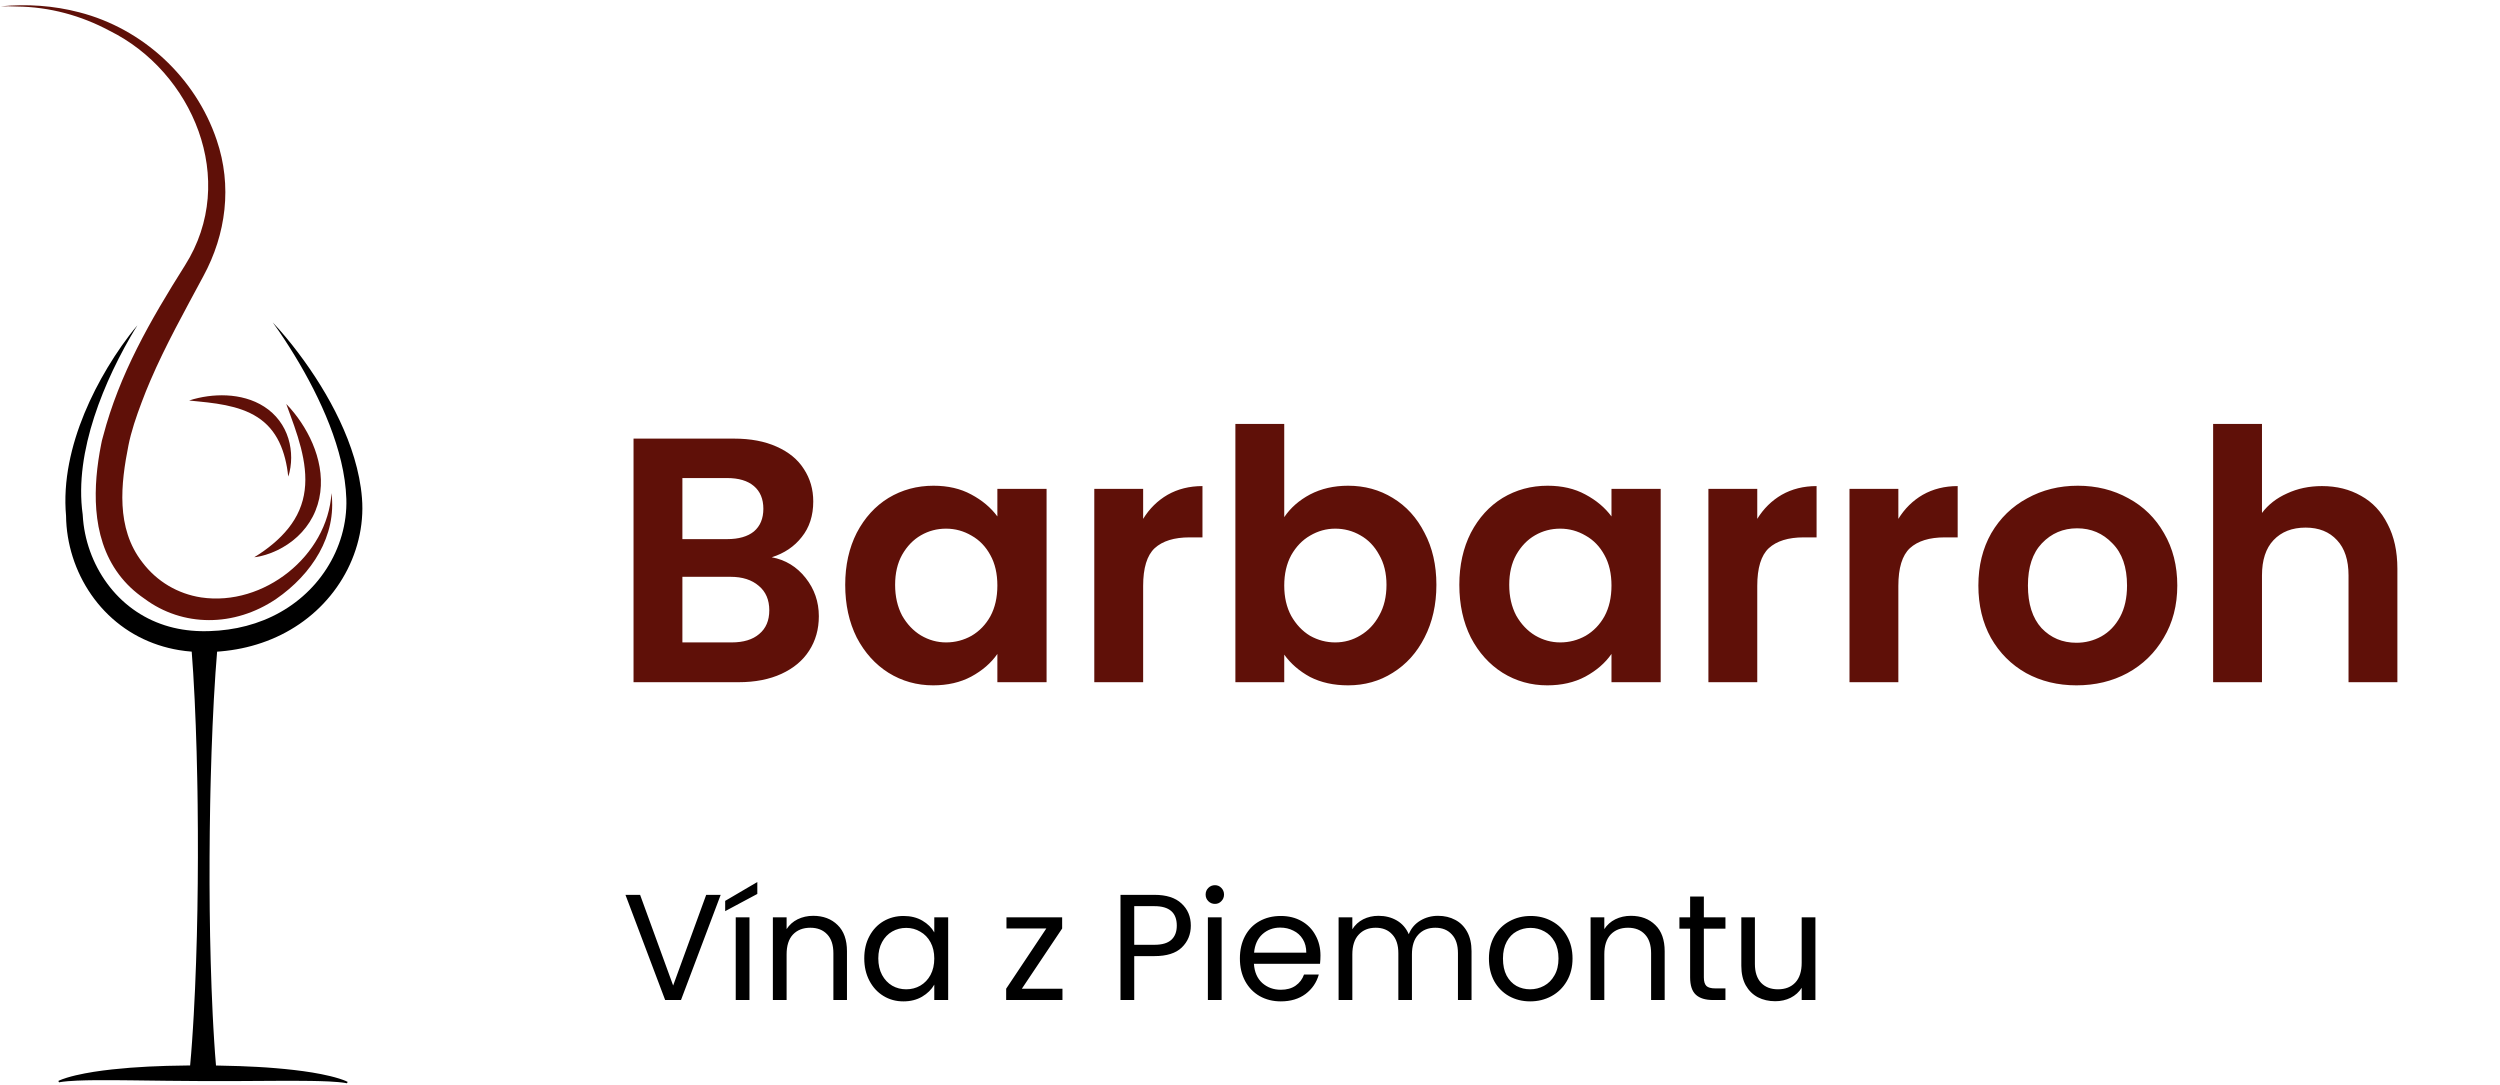 <svg width="341" height="148" viewBox="0 0 341 148" fill="none" xmlns="http://www.w3.org/2000/svg">
<path d="M98.301 122.057L92.888 136.403H90.727L85.313 122.057H87.31L91.817 134.427L96.325 122.057H98.301ZM102.228 125.124V136.403H100.355V125.124H102.228ZM103.298 121.933L98.914 124.28V122.88L103.298 120.307V121.933ZM110.915 124.918C112.288 124.918 113.399 125.336 114.25 126.173C115.101 126.997 115.526 128.19 115.526 129.755V136.403H113.674V130.022C113.674 128.897 113.392 128.039 112.83 127.449C112.267 126.846 111.499 126.544 110.524 126.544C109.536 126.544 108.747 126.853 108.157 127.47C107.581 128.087 107.293 128.986 107.293 130.166V136.403H105.42V125.124H107.293V126.729C107.663 126.153 108.164 125.707 108.795 125.391C109.44 125.076 110.147 124.918 110.915 124.918ZM117.886 130.722C117.886 129.569 118.119 128.561 118.586 127.696C119.052 126.818 119.69 126.139 120.5 125.659C121.323 125.178 122.236 124.938 123.237 124.938C124.225 124.938 125.083 125.151 125.81 125.576C126.537 126.002 127.079 126.537 127.436 127.182V125.124H129.33V136.403H127.436V134.303C127.066 134.962 126.51 135.511 125.769 135.95C125.042 136.375 124.191 136.588 123.217 136.588C122.215 136.588 121.309 136.341 120.5 135.847C119.69 135.353 119.052 134.66 118.586 133.768C118.119 132.876 117.886 131.861 117.886 130.722ZM127.436 130.743C127.436 129.892 127.265 129.151 126.922 128.52C126.578 127.888 126.112 127.408 125.522 127.079C124.946 126.736 124.308 126.564 123.608 126.564C122.908 126.564 122.27 126.729 121.694 127.058C121.117 127.388 120.658 127.868 120.314 128.499C119.971 129.13 119.8 129.871 119.8 130.722C119.8 131.587 119.971 132.341 120.314 132.986C120.658 133.617 121.117 134.104 121.694 134.447C122.27 134.777 122.908 134.941 123.608 134.941C124.308 134.941 124.946 134.777 125.522 134.447C126.112 134.104 126.578 133.617 126.922 132.986C127.265 132.341 127.436 131.593 127.436 130.743ZM139.382 134.859H144.919V136.403H137.241V134.859L142.716 126.647H137.282V125.124H144.877V126.647L139.382 134.859ZM162.428 126.256C162.428 127.449 162.016 128.444 161.193 129.24C160.383 130.022 159.141 130.413 157.467 130.413H154.709V136.403H152.836V122.057H157.467C159.087 122.057 160.315 122.448 161.152 123.23C162.002 124.012 162.428 125.021 162.428 126.256ZM157.467 128.87C158.51 128.87 159.279 128.643 159.773 128.19C160.267 127.738 160.514 127.093 160.514 126.256C160.514 124.486 159.498 123.6 157.467 123.6H154.709V128.87H157.467ZM165.723 123.292C165.366 123.292 165.064 123.168 164.817 122.921C164.57 122.674 164.447 122.372 164.447 122.016C164.447 121.659 164.57 121.357 164.817 121.11C165.064 120.863 165.366 120.739 165.723 120.739C166.066 120.739 166.354 120.863 166.588 121.11C166.835 121.357 166.958 121.659 166.958 122.016C166.958 122.372 166.835 122.674 166.588 122.921C166.354 123.168 166.066 123.292 165.723 123.292ZM166.629 125.124V136.403H164.756V125.124H166.629ZM180.112 130.331C180.112 130.688 180.092 131.065 180.051 131.463H171.035C171.104 132.574 171.481 133.446 172.167 134.077C172.867 134.694 173.711 135.003 174.699 135.003C175.509 135.003 176.181 134.818 176.716 134.447C177.265 134.063 177.649 133.556 177.869 132.924H179.886C179.584 134.008 178.98 134.893 178.075 135.58C177.169 136.252 176.044 136.588 174.699 136.588C173.629 136.588 172.668 136.348 171.817 135.868C170.98 135.387 170.322 134.708 169.842 133.83C169.361 132.938 169.121 131.909 169.121 130.743C169.121 129.576 169.354 128.554 169.821 127.676C170.287 126.798 170.939 126.125 171.776 125.659C172.627 125.178 173.601 124.938 174.699 124.938C175.769 124.938 176.716 125.172 177.539 125.638C178.363 126.105 178.994 126.75 179.433 127.573C179.886 128.382 180.112 129.302 180.112 130.331ZM178.177 129.94C178.177 129.226 178.02 128.616 177.704 128.108C177.388 127.587 176.956 127.196 176.407 126.935C175.872 126.66 175.275 126.523 174.617 126.523C173.67 126.523 172.86 126.825 172.188 127.429C171.529 128.033 171.152 128.87 171.056 129.94H178.177ZM196.149 124.918C197.027 124.918 197.809 125.103 198.495 125.473C199.181 125.83 199.723 126.372 200.121 127.099C200.519 127.827 200.718 128.712 200.718 129.755V136.403H198.865V130.022C198.865 128.897 198.584 128.039 198.022 127.449C197.473 126.846 196.725 126.544 195.778 126.544C194.804 126.544 194.029 126.859 193.452 127.491C192.876 128.108 192.588 129.007 192.588 130.187V136.403H190.735V130.022C190.735 128.897 190.454 128.039 189.891 127.449C189.343 126.846 188.595 126.544 187.648 126.544C186.674 126.544 185.898 126.859 185.322 127.491C184.746 128.108 184.458 129.007 184.458 130.187V136.403H182.585V125.124H184.458V126.75C184.828 126.16 185.322 125.707 185.94 125.391C186.571 125.076 187.264 124.918 188.018 124.918C188.965 124.918 189.802 125.13 190.529 125.556C191.257 125.981 191.799 126.606 192.155 127.429C192.471 126.633 192.993 126.015 193.72 125.576C194.447 125.137 195.257 124.918 196.149 124.918ZM208.71 136.588C207.653 136.588 206.692 136.348 205.828 135.868C204.977 135.387 204.305 134.708 203.811 133.83C203.331 132.938 203.09 131.909 203.09 130.743C203.09 129.59 203.337 128.575 203.831 127.696C204.339 126.804 205.025 126.125 205.89 125.659C206.754 125.178 207.722 124.938 208.792 124.938C209.862 124.938 210.83 125.178 211.694 125.659C212.558 126.125 213.238 126.798 213.732 127.676C214.239 128.554 214.493 129.576 214.493 130.743C214.493 131.909 214.233 132.938 213.711 133.83C213.203 134.708 212.51 135.387 211.632 135.868C210.754 136.348 209.78 136.588 208.71 136.588ZM208.71 134.941C209.382 134.941 210.013 134.784 210.603 134.468C211.193 134.152 211.667 133.679 212.023 133.048C212.394 132.417 212.579 131.648 212.579 130.743C212.579 129.837 212.401 129.069 212.044 128.437C211.687 127.806 211.221 127.34 210.644 127.038C210.068 126.722 209.444 126.564 208.771 126.564C208.085 126.564 207.454 126.722 206.878 127.038C206.315 127.34 205.862 127.806 205.519 128.437C205.176 129.069 205.005 129.837 205.005 130.743C205.005 131.662 205.169 132.437 205.499 133.068C205.842 133.7 206.295 134.173 206.857 134.489C207.42 134.791 208.037 134.941 208.71 134.941ZM222.451 124.918C223.824 124.918 224.935 125.336 225.786 126.173C226.637 126.997 227.062 128.19 227.062 129.755V136.403H225.21V130.022C225.21 128.897 224.928 128.039 224.366 127.449C223.803 126.846 223.035 126.544 222.06 126.544C221.072 126.544 220.283 126.853 219.693 127.47C219.117 128.087 218.829 128.986 218.829 130.166V136.403H216.956V125.124H218.829V126.729C219.199 126.153 219.7 125.707 220.331 125.391C220.976 125.076 221.683 124.918 222.451 124.918ZM232.406 126.667V133.315C232.406 133.864 232.523 134.255 232.756 134.489C232.989 134.708 233.394 134.818 233.971 134.818H235.35V136.403H233.662C232.619 136.403 231.837 136.163 231.315 135.682C230.794 135.202 230.533 134.413 230.533 133.315V126.667H229.072V125.124H230.533V122.283H232.406V125.124H235.35V126.667H232.406ZM247.622 125.124V136.403H245.749V134.736C245.392 135.312 244.891 135.765 244.247 136.094C243.615 136.41 242.916 136.567 242.147 136.567C241.269 136.567 240.48 136.389 239.78 136.032C239.08 135.662 238.525 135.113 238.113 134.386C237.715 133.658 237.516 132.773 237.516 131.731V125.124H239.368V131.484C239.368 132.595 239.65 133.453 240.212 134.056C240.775 134.646 241.543 134.941 242.518 134.941C243.519 134.941 244.308 134.633 244.885 134.015C245.461 133.398 245.749 132.499 245.749 131.319V125.124H247.622Z" fill="black"/>
<path d="M105.264 76.011C107.136 76.361 108.675 77.297 109.881 78.82C111.087 80.343 111.69 82.088 111.69 84.056C111.69 85.833 111.246 87.404 110.357 88.768C109.5 90.101 108.247 91.148 106.597 91.91C104.947 92.671 102.995 93.052 100.742 93.052H86.414V59.827H100.123C102.376 59.827 104.312 60.192 105.93 60.922C107.58 61.652 108.818 62.667 109.643 63.969C110.5 65.27 110.928 66.745 110.928 68.395C110.928 70.331 110.405 71.95 109.358 73.251C108.342 74.552 106.978 75.472 105.264 76.011ZM93.078 73.536H99.171C100.758 73.536 101.98 73.187 102.836 72.489C103.693 71.759 104.122 70.728 104.122 69.395C104.122 68.062 103.693 67.031 102.836 66.301C101.98 65.571 100.758 65.206 99.171 65.206H93.078V73.536ZM99.79 87.626C101.408 87.626 102.662 87.245 103.55 86.483C104.471 85.722 104.931 84.643 104.931 83.247C104.931 81.819 104.455 80.708 103.503 79.915C102.551 79.09 101.266 78.677 99.647 78.677H93.078V87.626H99.79ZM115.287 79.772C115.287 77.106 115.811 74.742 116.858 72.679C117.937 70.617 119.381 69.03 121.19 67.919C123.03 66.809 125.077 66.253 127.33 66.253C129.298 66.253 131.011 66.65 132.471 67.443C133.963 68.237 135.153 69.236 136.041 70.442V66.682H142.753V93.052H136.041V89.197C135.184 90.434 133.994 91.466 132.471 92.291C130.98 93.084 129.25 93.481 127.283 93.481C125.061 93.481 123.03 92.909 121.19 91.767C119.381 90.625 117.937 89.022 116.858 86.959C115.811 84.865 115.287 82.469 115.287 79.772ZM136.041 79.867C136.041 78.249 135.724 76.868 135.089 75.726C134.454 74.552 133.598 73.663 132.519 73.06C131.44 72.425 130.282 72.108 129.044 72.108C127.806 72.108 126.664 72.41 125.617 73.013C124.57 73.615 123.713 74.504 123.046 75.678C122.412 76.821 122.094 78.185 122.094 79.772C122.094 81.359 122.412 82.755 123.046 83.961C123.713 85.135 124.57 86.039 125.617 86.674C126.696 87.308 127.838 87.626 129.044 87.626C130.282 87.626 131.44 87.324 132.519 86.721C133.598 86.087 134.454 85.198 135.089 84.056C135.724 82.882 136.041 81.485 136.041 79.867ZM155.925 70.775C156.782 69.379 157.893 68.284 159.257 67.491C160.654 66.698 162.24 66.301 164.017 66.301V73.298H162.256C160.162 73.298 158.575 73.79 157.496 74.774C156.449 75.757 155.925 77.471 155.925 79.915V93.052H149.261V66.682H155.925V70.775ZM175.17 70.537C176.027 69.268 177.201 68.237 178.692 67.443C180.216 66.65 181.945 66.253 183.881 66.253C186.134 66.253 188.165 66.809 189.974 67.919C191.814 69.03 193.258 70.617 194.305 72.679C195.384 74.71 195.924 77.075 195.924 79.772C195.924 82.469 195.384 84.865 194.305 86.959C193.258 89.022 191.814 90.625 189.974 91.767C188.165 92.909 186.134 93.481 183.881 93.481C181.913 93.481 180.184 93.1 178.692 92.338C177.233 91.545 176.058 90.529 175.17 89.292V93.052H168.506V57.828H175.17V70.537ZM189.117 79.772C189.117 78.185 188.784 76.821 188.117 75.678C187.482 74.504 186.626 73.615 185.547 73.013C184.5 72.41 183.357 72.108 182.12 72.108C180.914 72.108 179.771 72.425 178.692 73.06C177.645 73.663 176.788 74.552 176.122 75.726C175.487 76.9 175.17 78.28 175.17 79.867C175.17 81.454 175.487 82.834 176.122 84.008C176.788 85.182 177.645 86.087 178.692 86.721C179.771 87.324 180.914 87.626 182.12 87.626C183.357 87.626 184.5 87.308 185.547 86.674C186.626 86.039 187.482 85.135 188.117 83.961C188.784 82.787 189.117 81.39 189.117 79.772ZM199.053 79.772C199.053 77.106 199.576 74.742 200.623 72.679C201.702 70.617 203.146 69.03 204.955 67.919C206.795 66.809 208.842 66.253 211.095 66.253C213.063 66.253 214.776 66.65 216.236 67.443C217.728 68.237 218.918 69.236 219.806 70.442V66.682H226.518V93.052H219.806V89.197C218.949 90.434 217.759 91.466 216.236 92.291C214.745 93.084 213.015 93.481 211.048 93.481C208.826 93.481 206.795 92.909 204.955 91.767C203.146 90.625 201.702 89.022 200.623 86.959C199.576 84.865 199.053 82.469 199.053 79.772ZM219.806 79.867C219.806 78.249 219.489 76.868 218.854 75.726C218.22 74.552 217.363 73.663 216.284 73.06C215.205 72.425 214.047 72.108 212.809 72.108C211.571 72.108 210.429 72.41 209.382 73.013C208.335 73.615 207.478 74.504 206.811 75.678C206.177 76.821 205.859 78.185 205.859 79.772C205.859 81.359 206.177 82.755 206.811 83.961C207.478 85.135 208.335 86.039 209.382 86.674C210.461 87.308 211.603 87.626 212.809 87.626C214.047 87.626 215.205 87.324 216.284 86.721C217.363 86.087 218.22 85.198 218.854 84.056C219.489 82.882 219.806 81.485 219.806 79.867ZM239.69 70.775C240.547 69.379 241.658 68.284 243.022 67.491C244.419 66.698 246.005 66.301 247.782 66.301V73.298H246.021C243.927 73.298 242.34 73.79 241.261 74.774C240.214 75.757 239.69 77.471 239.69 79.915V93.052H233.026V66.682H239.69V70.775ZM258.935 70.775C259.792 69.379 260.902 68.284 262.267 67.491C263.663 66.698 265.25 66.301 267.027 66.301V73.298H265.266C263.171 73.298 261.585 73.79 260.506 74.774C259.459 75.757 258.935 77.471 258.935 79.915V93.052H252.271V66.682H258.935V70.775ZM283.225 93.481C280.687 93.481 278.402 92.925 276.371 91.815C274.34 90.672 272.737 89.07 271.563 87.007C270.421 84.944 269.85 82.564 269.85 79.867C269.85 77.17 270.437 74.79 271.611 72.727C272.817 70.664 274.451 69.078 276.514 67.967C278.576 66.825 280.877 66.253 283.416 66.253C285.954 66.253 288.255 66.825 290.318 67.967C292.38 69.078 293.999 70.664 295.173 72.727C296.379 74.79 296.982 77.17 296.982 79.867C296.982 82.564 296.363 84.944 295.125 87.007C293.919 89.07 292.269 90.672 290.175 91.815C288.112 92.925 285.796 93.481 283.225 93.481ZM283.225 87.673C284.431 87.673 285.558 87.388 286.605 86.817C287.684 86.214 288.541 85.325 289.175 84.151C289.81 82.977 290.127 81.549 290.127 79.867C290.127 77.36 289.461 75.44 288.128 74.107C286.827 72.743 285.224 72.061 283.32 72.061C281.416 72.061 279.814 72.743 278.513 74.107C277.243 75.44 276.609 77.36 276.609 79.867C276.609 82.374 277.228 84.31 278.465 85.674C279.735 87.007 281.321 87.673 283.225 87.673ZM316.721 66.301C318.72 66.301 320.497 66.745 322.052 67.634C323.607 68.491 324.813 69.776 325.67 71.489C326.559 73.171 327.003 75.202 327.003 77.582V93.052H320.339V78.487C320.339 76.392 319.815 74.79 318.768 73.679C317.721 72.537 316.293 71.965 314.484 71.965C312.643 71.965 311.184 72.537 310.105 73.679C309.058 74.79 308.534 76.392 308.534 78.487V93.052H301.87V57.828H308.534V69.966C309.391 68.824 310.533 67.935 311.961 67.301C313.389 66.634 314.976 66.301 316.721 66.301Z" fill="#5F1008"/>
<path d="M49.373 67.942C49.3 67.005 49.166 66.08 48.986 65.168C48.807 64.256 48.578 63.359 48.315 62.476C47.785 60.711 47.108 59.006 46.331 57.358C45.555 55.711 44.679 54.118 43.728 52.579C43.252 51.81 42.762 51.051 42.25 50.308C41.738 49.565 41.214 48.831 40.669 48.113C40.126 47.395 39.568 46.688 38.991 45.998C38.703 45.652 38.41 45.311 38.113 44.974C37.816 44.637 37.514 44.304 37.203 43.981C37.733 44.704 38.237 45.445 38.731 46.19C38.978 46.563 39.219 46.939 39.459 47.316C39.7 47.692 39.935 48.071 40.167 48.453C40.63 49.216 41.084 49.983 41.517 50.761C41.95 51.538 42.373 52.32 42.773 53.113C43.574 54.696 44.309 56.309 44.947 57.95C45.265 58.771 45.561 59.598 45.825 60.433C46.091 61.267 46.327 62.108 46.528 62.954C46.929 64.645 47.188 66.358 47.242 68.061C47.255 68.48 47.251 68.897 47.23 69.315C47.209 69.733 47.172 70.15 47.119 70.564C47.012 71.393 46.841 72.214 46.611 73.017C46.379 73.819 46.089 74.605 45.744 75.366C45.571 75.746 45.384 76.119 45.184 76.486C44.985 76.852 44.772 77.211 44.547 77.563C44.097 78.265 43.596 78.934 43.053 79.566C42.509 80.198 41.919 80.788 41.293 81.338C40.04 82.436 38.636 83.358 37.131 84.079C35.627 84.803 34.024 85.324 32.377 85.655C31.553 85.819 30.718 85.935 29.877 86.008C29.456 86.044 29.034 86.068 28.61 86.081C28.399 86.088 28.187 86.092 27.975 86.093H27.655L27.346 86.088C26.513 86.069 25.685 85.995 24.869 85.862C24.053 85.729 23.248 85.539 22.466 85.286C21.684 85.032 20.922 84.722 20.19 84.35C19.825 84.165 19.466 83.964 19.117 83.749C18.767 83.535 18.425 83.307 18.093 83.065C17.429 82.582 16.803 82.043 16.22 81.46C15.637 80.876 15.1 80.244 14.609 79.577C12.649 76.902 11.469 73.619 11.285 70.274L11.281 70.198L11.278 70.178C10.973 67.997 11.014 65.747 11.308 63.514C11.603 61.279 12.144 59.059 12.848 56.883C13.555 54.705 14.422 52.568 15.412 50.479C15.658 49.956 15.915 49.438 16.177 48.922C16.438 48.405 16.708 47.892 16.986 47.383C17.261 46.873 17.547 46.367 17.839 45.865C17.985 45.614 18.133 45.363 18.284 45.115C18.434 44.866 18.587 44.618 18.745 44.373C18.363 44.814 18.002 45.273 17.646 45.737C17.292 46.201 16.949 46.674 16.612 47.152C16.276 47.631 15.949 48.117 15.629 48.607C15.309 49.097 15.001 49.596 14.697 50.097C13.489 52.108 12.41 54.206 11.509 56.392C10.609 58.578 9.884 60.853 9.427 63.208C9.312 63.796 9.215 64.39 9.138 64.987C9.061 65.584 9.001 66.186 8.965 66.79C8.928 67.394 8.913 68.001 8.92 68.61C8.928 69.192 8.958 69.775 9.01 70.358C9.03 72.258 9.342 74.153 9.919 75.968C10.499 77.788 11.347 79.528 12.445 81.11C13.541 82.691 14.889 84.112 16.44 85.281C17.988 86.453 19.739 87.365 21.583 87.975C22.505 88.281 23.449 88.513 24.403 88.672C24.983 88.769 25.566 88.838 26.149 88.884C26.228 89.858 26.294 90.831 26.354 91.804C26.429 93 26.491 94.195 26.55 95.391C26.665 97.783 26.75 100.174 26.819 102.565C26.848 103.761 26.883 104.956 26.902 106.152L26.936 107.945L26.96 109.739C26.988 112.129 26.999 114.521 26.994 116.911C26.984 121.693 26.91 126.475 26.744 131.256C26.662 133.647 26.561 136.037 26.427 138.428L26.32 140.22C26.281 140.818 26.245 141.415 26.201 142.013C26.123 143.117 26.038 144.221 25.933 145.325C24.862 145.334 23.791 145.354 22.721 145.385C21.891 145.409 21.062 145.441 20.233 145.483C19.404 145.522 18.575 145.575 17.748 145.64C16.092 145.771 14.439 145.941 12.796 146.197C11.975 146.328 11.156 146.481 10.345 146.671C9.94 146.767 9.537 146.872 9.137 146.994C8.937 147.055 8.739 147.121 8.542 147.193C8.443 147.229 8.345 147.267 8.248 147.308C8.199 147.328 8.15 147.35 8.102 147.372C8.053 147.395 8.007 147.416 7.953 147.446L8.061 147.632C8.103 147.623 8.157 147.611 8.206 147.603C8.257 147.594 8.307 147.586 8.359 147.578C8.46 147.563 8.562 147.548 8.665 147.536C8.87 147.512 9.074 147.49 9.279 147.474C9.689 147.438 10.1 147.417 10.51 147.398C10.921 147.382 11.329 147.365 11.739 147.358L12.353 147.346C12.557 147.342 12.762 147.341 12.967 147.34C14.604 147.326 16.237 147.337 17.872 147.358L22.777 147.419C24.413 147.438 26.049 147.453 27.691 147.459C29.329 147.466 30.969 147.462 32.604 147.455L37.509 147.426C39.143 147.416 40.777 147.415 42.413 147.439C42.823 147.441 43.232 147.454 43.641 147.465C44.051 147.473 44.46 147.494 44.871 147.511C45.28 147.533 45.691 147.556 46.1 147.595C46.306 147.611 46.51 147.635 46.715 147.66C46.817 147.672 46.919 147.687 47.021 147.703C47.122 147.718 47.227 147.737 47.319 147.759L47.425 147.573C47.326 147.517 47.231 147.476 47.134 147.433C47.037 147.392 46.939 147.353 46.841 147.316C46.644 147.243 46.446 147.176 46.247 147.113C45.848 146.988 45.445 146.881 45.041 146.782C44.231 146.586 43.414 146.428 42.594 146.291C40.952 146.025 39.3 145.844 37.645 145.703C37.231 145.668 36.818 145.636 36.404 145.606C35.989 145.577 35.575 145.552 35.161 145.529C34.332 145.483 33.503 145.446 32.674 145.416C31.604 145.377 30.533 145.351 29.462 145.335C29.365 144.23 29.286 143.126 29.216 142.021C29.175 141.424 29.144 140.826 29.108 140.228L29.013 138.435C28.895 136.043 28.81 133.652 28.743 131.261C28.608 126.479 28.565 121.697 28.586 116.915C28.597 114.524 28.623 112.133 28.667 109.743L28.703 107.95L28.748 106.157C28.775 104.962 28.817 103.766 28.855 102.571C28.939 100.18 29.04 97.79 29.17 95.399C29.237 94.204 29.307 93.009 29.39 91.814C29.456 90.838 29.529 89.862 29.614 88.886C29.784 88.874 29.954 88.861 30.124 88.847C31.07 88.764 32.013 88.627 32.947 88.434C34.814 88.049 36.642 87.43 38.36 86.576C39.218 86.149 40.048 85.662 40.84 85.121C41.633 84.58 42.386 83.982 43.094 83.335C43.802 82.688 44.461 81.988 45.068 81.247C45.676 80.506 46.228 79.72 46.719 78.9C46.965 78.489 47.196 78.07 47.412 77.643C47.626 77.216 47.825 76.781 48.008 76.34C48.373 75.457 48.673 74.547 48.9 73.62C49.128 72.693 49.285 71.748 49.364 70.797C49.404 70.322 49.426 69.845 49.428 69.368C49.429 68.892 49.411 68.414 49.373 67.94L49.373 67.942Z" fill="black"/>
<path d="M0.047 0.868C1.861 0.69 3.68 0.663 5.482 0.796C7.284 0.929 9.069 1.22 10.814 1.679C19.451 3.898 26.666 10.526 29.56 19.107C31.679 25.329 30.864 31.917 27.725 37.692C25.178 42.445 22.582 47.086 20.506 51.925C20.091 52.892 19.697 53.866 19.331 54.85C18.595 56.805 17.902 58.797 17.494 60.871C17.494 60.79 17.494 60.749 17.535 60.668C16.475 65.996 15.782 72.014 19.41 76.691C21.407 79.334 24.261 81.001 27.44 81.49C35.959 82.75 44.682 75.837 45.212 67.256C45.946 73.072 42.562 78.317 37.671 81.693C31.965 85.556 24.913 85.556 19.672 81.638C19.023 81.193 18.399 80.696 17.817 80.146C17.236 79.597 16.699 78.993 16.216 78.349C15.733 77.706 15.308 77.018 14.944 76.306C14.579 75.593 14.273 74.856 14.026 74.105C13.778 73.355 13.585 72.595 13.438 71.832C13.294 71.07 13.195 70.305 13.134 69.544C13.072 68.782 13.05 68.023 13.057 67.27C13.065 66.517 13.1 65.769 13.162 65.026C13.288 63.542 13.504 62.081 13.79 60.643L13.845 60.372L13.872 60.239L13.886 60.175C13.899 60.116 13.865 60.259 13.917 60.036L13.926 60.003L14.072 59.474C16.271 51.071 20.469 43.751 25.238 36.187C32.616 24.516 26.217 9.754 14.937 4.194C13.019 3.162 10.97 2.346 8.849 1.784C6.719 1.22 4.514 0.911 2.285 0.891C1.543 0.859 0.796 0.843 0.047 0.868Z" fill="#5F1008"/>
<path d="M34.677 76.008C35.599 75.45 36.45 74.842 37.236 74.182C38.021 73.523 38.733 72.81 39.343 72.043C39.952 71.275 40.455 70.452 40.827 69.583C41.201 68.715 41.443 67.801 41.56 66.861C41.678 65.921 41.674 64.955 41.575 63.981C41.477 63.007 41.285 62.026 41.035 61.045C40.783 60.063 40.474 59.081 40.131 58.096C39.96 57.603 39.782 57.109 39.598 56.612C39.415 56.115 39.226 55.617 39.047 55.106C39.429 55.49 39.783 55.896 40.119 56.318C40.456 56.739 40.776 57.175 41.076 57.626C41.675 58.528 42.204 59.486 42.635 60.501C43.066 61.514 43.399 62.586 43.593 63.701C43.787 64.814 43.836 65.975 43.69 67.128C43.546 68.28 43.201 69.42 42.664 70.455C42.129 71.492 41.408 72.418 40.574 73.19C39.74 73.964 38.796 74.588 37.801 75.065C37.304 75.303 36.791 75.504 36.27 75.666C36.01 75.747 35.746 75.817 35.48 75.877C35.214 75.934 34.947 75.985 34.676 76.008H34.677Z" fill="#5F1008"/>
<path d="M39.312 65.008C39.23 64.155 39.088 63.335 38.886 62.543C38.684 61.753 38.419 60.996 38.078 60.293C37.737 59.591 37.319 58.945 36.824 58.378C36.328 57.809 35.756 57.319 35.12 56.909C34.485 56.499 33.789 56.167 33.055 55.9C32.32 55.633 31.548 55.43 30.755 55.268C29.962 55.108 29.148 54.988 28.321 54.892C27.907 54.842 27.49 54.801 27.069 54.759C26.648 54.718 26.225 54.681 25.795 54.631C26.203 54.491 26.619 54.379 27.038 54.284C27.458 54.188 27.882 54.113 28.31 54.053C29.167 53.936 30.04 53.89 30.918 53.934C31.797 53.977 32.683 54.11 33.552 54.358C34.42 54.605 35.272 54.973 36.05 55.477C36.829 55.979 37.529 56.622 38.087 57.365C38.647 58.108 39.063 58.945 39.329 59.81C39.596 60.675 39.718 61.567 39.716 62.444C39.713 62.883 39.683 63.319 39.617 63.749C39.551 64.177 39.46 64.603 39.311 65.008L39.312 65.008Z" fill="#5F1008"/>
</svg>

